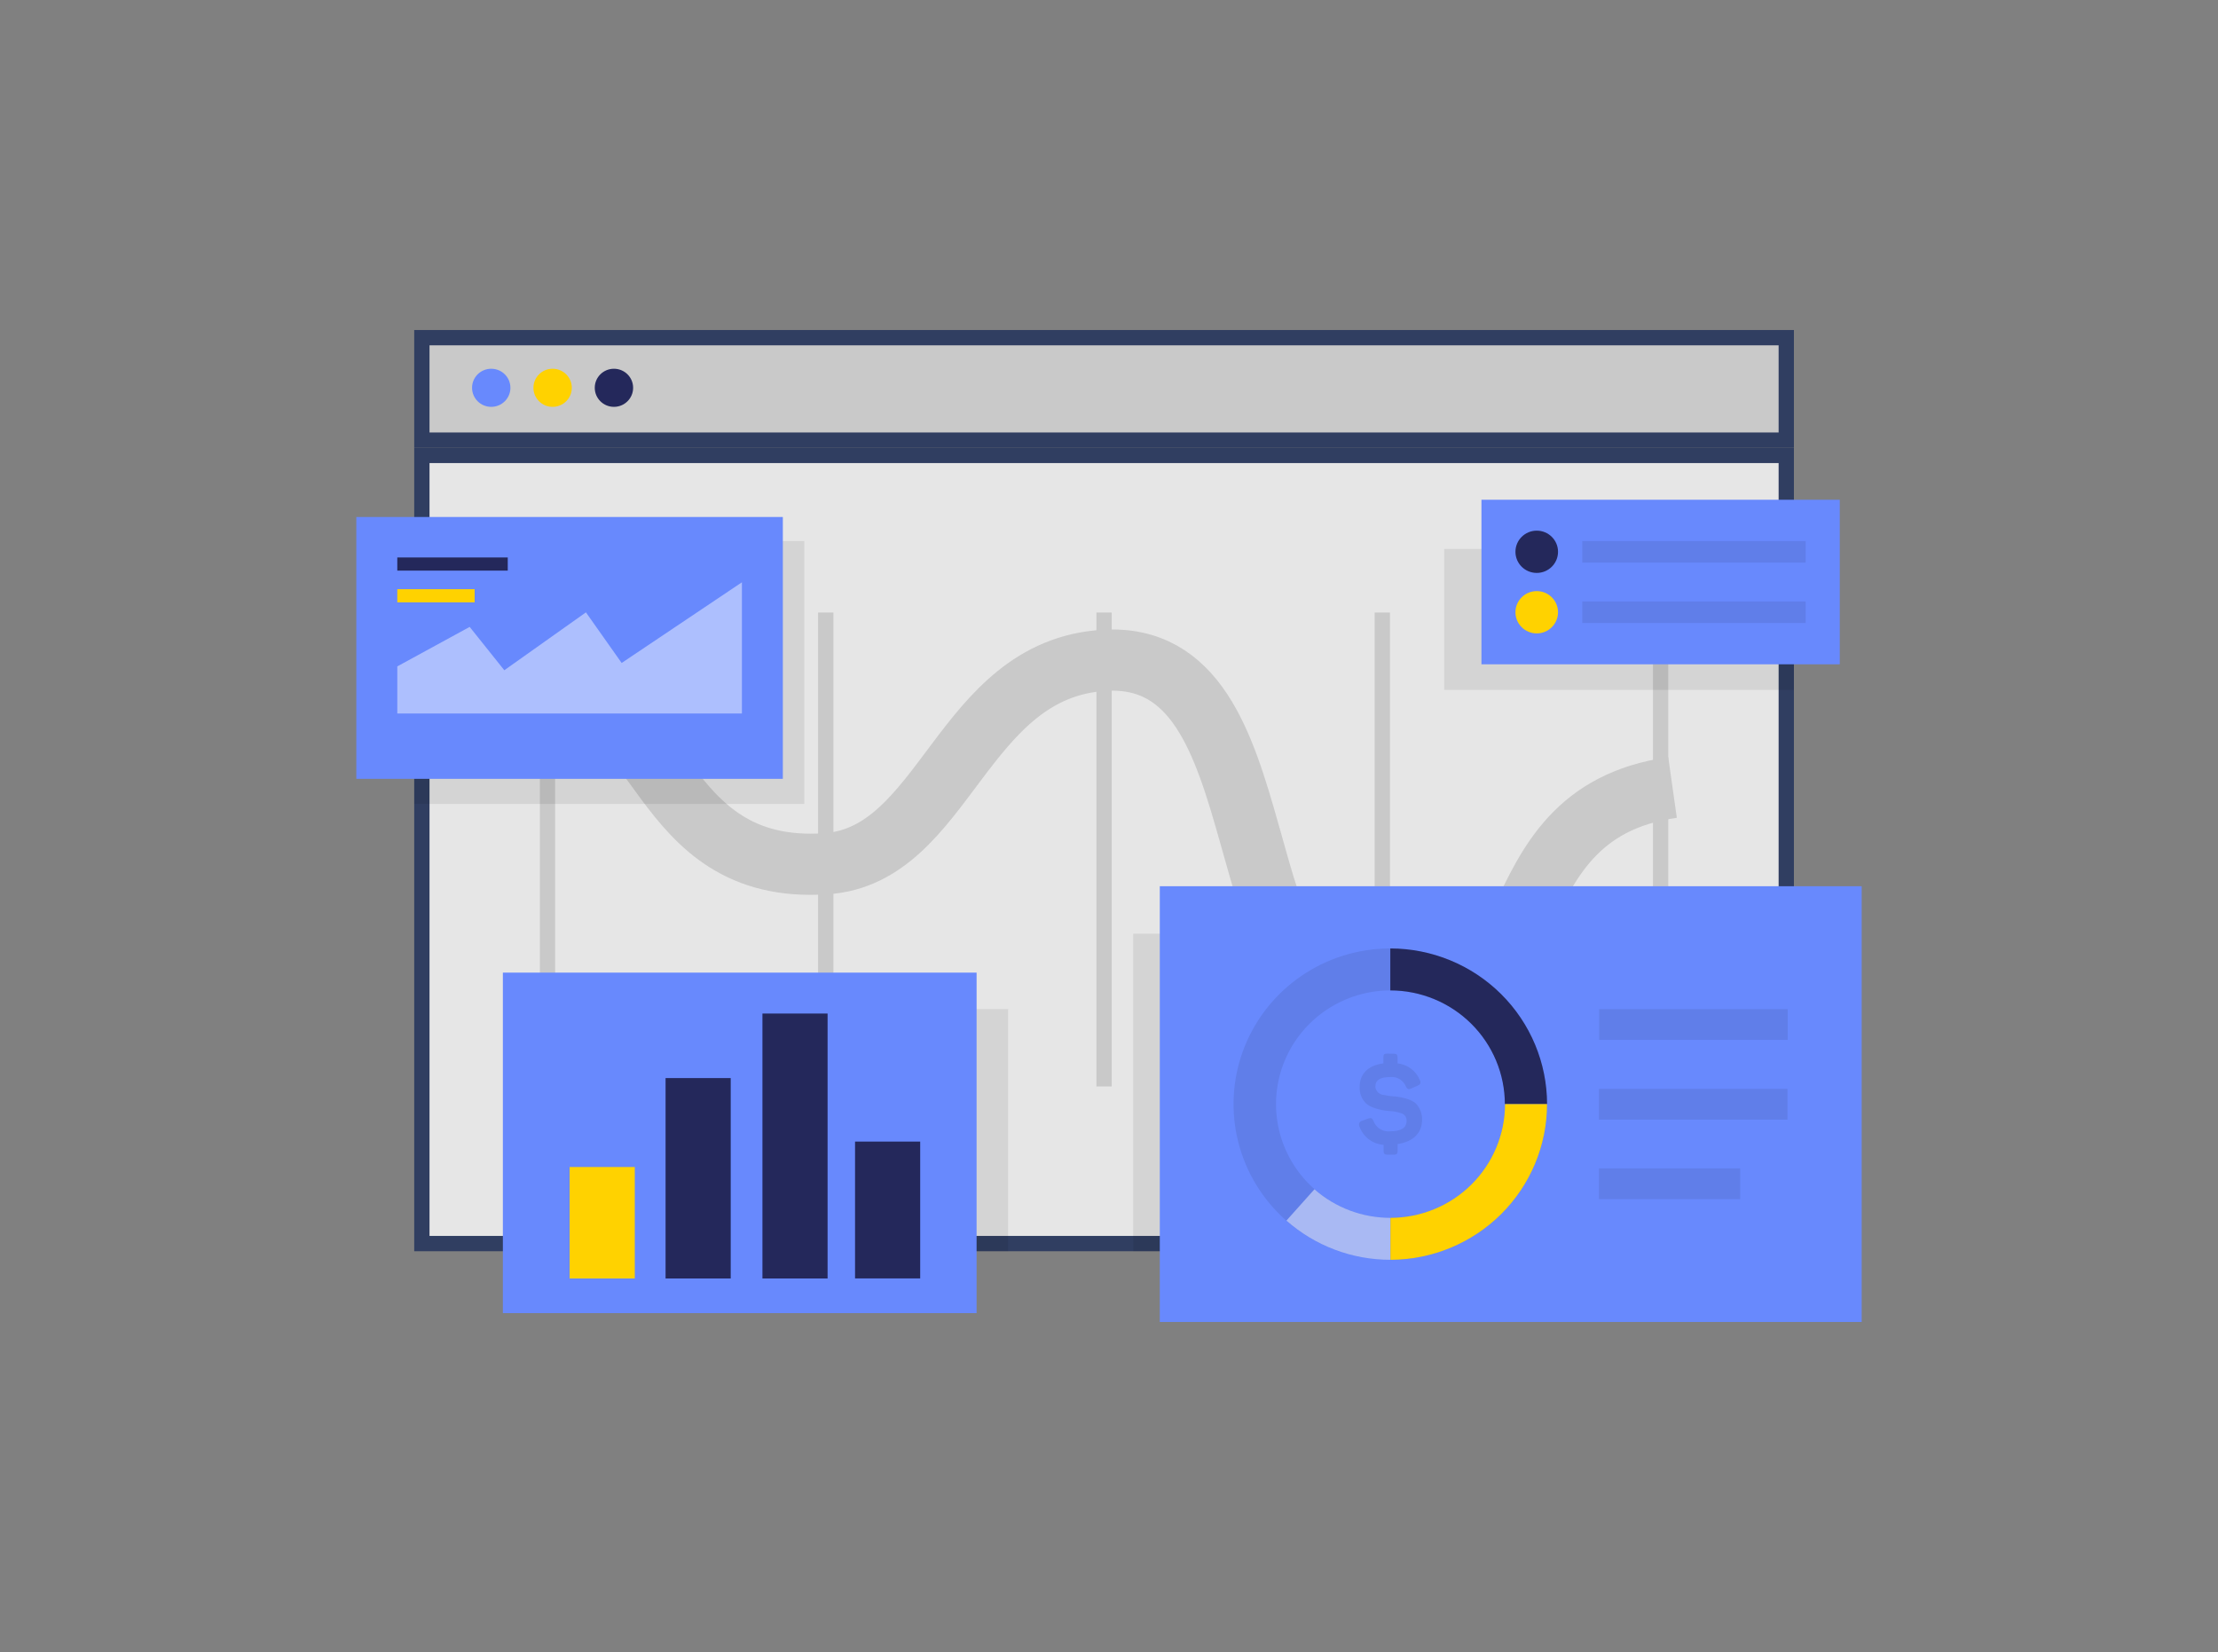 <svg width="145" height="108" viewBox="0 0 145 108" fill="none" xmlns="http://www.w3.org/2000/svg">
<rect x="0" y="0" width="145" height="108" fill="#808080" stroke="none"/>
<path d="M27.579 81.296V29.772H116.776V81.296H27.579Z" fill="#E6E6E6" stroke="#303E61"/>
<path d="M27.579 28.772V22.075H116.776V28.772H27.579Z" fill="#C9C9C9" stroke="#303E61"/>
<path d="M109.341 51.48C96.809 53.255 101.772 67.806 90.368 66.996C79.431 66.222 84.205 42.426 72.177 43.168C62.807 43.744 61.839 55.948 53.983 56.466C42.688 57.218 43.471 45.094 35.793 45.173" stroke="#C9C9C9" stroke-width="4" stroke-miterlimit="10"/>
<path d="M35.793 40.043V71.024" stroke="#C9C9C9" stroke-miterlimit="10"/>
<path d="M53.983 40.043V71.024" stroke="#C9C9C9" stroke-miterlimit="10"/>
<path d="M72.177 40.043V71.024" stroke="#C9C9C9" stroke-miterlimit="10"/>
<path d="M90.368 40.043V71.024" stroke="#C9C9C9" stroke-miterlimit="10"/>
<path d="M108.562 40.043V71.024" stroke="#C9C9C9" stroke-miterlimit="10"/>
<path opacity="0.08" d="M52.581 35.37H27.079V52.553H52.581V35.37Z" fill="black"/>
<path opacity="0.08" d="M65.906 65.97H40.404V81.796H65.906V65.97Z" fill="black"/>
<path opacity="0.08" d="M99.967 61.038H74.084V81.796H99.967V61.038Z" fill="black"/>
<path opacity="0.08" d="M117.276 35.885H94.413V45.101H117.276V35.885Z" fill="black"/>
<path d="M51.178 33.797H23.294V50.915H51.178V33.797Z" fill="#6889FD"/>
<path opacity="0.46" d="M25.973 46.645V43.564L30.704 40.982L32.969 43.816L38.305 40.032L40.64 43.34L48.502 38.066V46.645H25.973Z" fill="white"/>
<path d="M31.03 38.516H25.973V39.377H31.03V38.516Z" fill="#FFD200"/>
<path d="M33.194 36.443H25.973V37.303H33.194V36.443Z" fill="#24285B"/>
<path d="M63.844 63.583H32.875V85.842H63.844V63.583Z" fill="#6889FD"/>
<path d="M41.499 76.291H37.24V83.578H41.499V76.291Z" fill="#FFD200"/>
<path d="M60.157 74.628H55.898V83.574H60.157V74.628Z" fill="#24285B"/>
<path d="M47.77 70.477H43.511V83.578H47.77V70.477Z" fill="#24285B"/>
<path d="M54.103 66.258H49.844V83.578H54.103V66.258Z" fill="#24285B"/>
<path d="M121.706 57.935H75.821V86.422H121.706V57.935Z" fill="#6889FD"/>
<path opacity="0.08" d="M90.901 82.357C88.873 82.359 86.891 81.764 85.204 80.647C83.517 79.53 82.202 77.942 81.425 76.082C80.648 74.223 80.443 72.176 80.837 70.201C81.232 68.226 82.207 66.412 83.639 64.987C85.072 63.563 86.898 62.593 88.886 62.199C90.875 61.806 92.936 62.007 94.809 62.776C96.682 63.546 98.283 64.851 99.41 66.525C100.536 68.199 101.138 70.167 101.138 72.18C101.134 74.876 100.054 77.461 98.136 79.368C96.217 81.276 93.615 82.35 90.901 82.357ZM90.901 64.746C89.42 64.747 87.973 65.183 86.743 66.001C85.512 66.818 84.553 67.979 83.987 69.338C83.421 70.696 83.274 72.191 83.563 73.632C83.852 75.074 84.565 76.399 85.612 77.438C86.659 78.477 87.993 79.185 89.445 79.471C90.897 79.758 92.402 79.611 93.77 79.048C95.137 78.485 96.306 77.532 97.129 76.31C97.951 75.087 98.39 73.65 98.39 72.18C98.388 70.208 97.598 68.318 96.194 66.924C94.79 65.53 92.886 64.747 90.901 64.746Z" fill="black"/>
<path opacity="0.46" d="M90.901 82.357C88.394 82.359 85.974 81.447 84.1 79.794L85.931 77.746C87.3 78.951 89.067 79.615 90.897 79.614L90.901 82.357Z" fill="white"/>
<path d="M101.138 72.18H98.379C98.376 70.209 97.586 68.319 96.182 66.925C94.778 65.532 92.875 64.748 90.89 64.746V62.003C93.607 62.006 96.212 63.079 98.133 64.987C100.054 66.895 101.135 69.482 101.138 72.18Z" fill="#24285B"/>
<path d="M90.9 82.357V79.614C92.885 79.612 94.789 78.828 96.193 77.435C97.597 76.041 98.387 74.151 98.39 72.18H101.137C101.135 74.876 100.055 77.462 98.136 79.37C96.218 81.277 93.615 82.352 90.9 82.357Z" fill="#FFD200"/>
<g opacity="0.08">
<path d="M91.125 68.886C91.31 68.886 91.365 68.951 91.365 69.131V69.516C91.682 69.55 91.984 69.668 92.239 69.858C92.494 70.048 92.693 70.303 92.814 70.596C92.909 70.787 92.869 70.888 92.655 70.981L92.267 71.154C92.086 71.24 91.999 71.204 91.905 71.014C91.823 70.819 91.681 70.655 91.499 70.546C91.317 70.437 91.105 70.389 90.893 70.409C90.219 70.409 89.911 70.607 89.911 71.053C89.926 71.19 89.99 71.318 90.09 71.414C90.189 71.51 90.32 71.568 90.458 71.579C90.646 71.621 90.836 71.65 91.027 71.665C91.386 71.683 91.74 71.752 92.079 71.87C92.249 71.926 92.407 72.011 92.546 72.122C92.825 72.413 92.976 72.801 92.967 73.202C92.967 74.059 92.39 74.642 91.368 74.79V75.24C91.368 75.42 91.314 75.485 91.129 75.485H90.694C90.513 75.485 90.451 75.42 90.451 75.24V74.84C90.096 74.815 89.757 74.686 89.475 74.471C89.193 74.255 88.982 73.962 88.867 73.627C88.85 73.592 88.842 73.554 88.842 73.515C88.843 73.476 88.852 73.438 88.869 73.403C88.887 73.369 88.912 73.338 88.943 73.315C88.974 73.291 89.01 73.275 89.048 73.267L89.436 73.127C89.635 73.055 89.722 73.102 89.799 73.3C89.879 73.511 90.027 73.69 90.221 73.809C90.414 73.928 90.641 73.981 90.868 73.958C91.593 73.958 91.955 73.732 91.955 73.267C91.962 73.16 91.931 73.054 91.87 72.966C91.808 72.877 91.718 72.813 91.615 72.781C91.362 72.693 91.099 72.642 90.832 72.63C90.468 72.609 90.11 72.532 89.769 72.403C89.604 72.343 89.449 72.255 89.313 72.144C89.17 72.003 89.058 71.835 88.984 71.649C88.911 71.463 88.877 71.264 88.885 71.064C88.885 70.214 89.421 69.649 90.436 69.516V69.12C90.436 68.94 90.498 68.875 90.679 68.875L91.125 68.886Z" fill="black"/>
</g>
<path opacity="0.08" d="M116.87 65.97H104.545V67.979H116.87V65.97Z" fill="black"/>
<path opacity="0.08" d="M116.856 71.183H104.531V73.192H116.856V71.183Z" fill="black"/>
<path opacity="0.08" d="M113.763 76.381H104.531V78.39H113.763V76.381Z" fill="black"/>
<path d="M120.274 32.67H96.849V43.427H120.274V32.67Z" fill="#6889FD"/>
<path d="M100.463 37.454C101.232 37.454 101.855 36.836 101.855 36.072C101.855 35.309 101.232 34.69 100.463 34.69C99.695 34.69 99.071 35.309 99.071 36.072C99.071 36.836 99.695 37.454 100.463 37.454Z" fill="#24285B"/>
<path opacity="0.08" d="M118.045 35.37H103.439V36.778H118.045V35.37Z" fill="black"/>
<path d="M100.463 41.407C101.232 41.407 101.855 40.788 101.855 40.025C101.855 39.261 101.232 38.642 100.463 38.642C99.695 38.642 99.071 39.261 99.071 40.025C99.071 40.788 99.695 41.407 100.463 41.407Z" fill="#FFD200"/>
<path opacity="0.08" d="M118.045 39.319H103.439V40.727H118.045V39.319Z" fill="black"/>
<path d="M32.114 26.597C32.807 26.597 33.368 26.039 33.368 25.351C33.368 24.663 32.807 24.106 32.114 24.106C31.421 24.106 30.86 24.663 30.86 25.351C30.86 26.039 31.421 26.597 32.114 26.597Z" fill="#6889FD"/>
<path d="M36.127 26.597C36.819 26.597 37.381 26.039 37.381 25.351C37.381 24.663 36.819 24.106 36.127 24.106C35.434 24.106 34.873 24.663 34.873 25.351C34.873 26.039 35.434 26.597 36.127 26.597Z" fill="#FFD200"/>
<path d="M40.136 26.597C40.829 26.597 41.39 26.039 41.39 25.351C41.39 24.663 40.829 24.106 40.136 24.106C39.443 24.106 38.882 24.663 38.882 25.351C38.882 26.039 39.443 26.597 40.136 26.597Z" fill="#24285B"/>
</svg>
